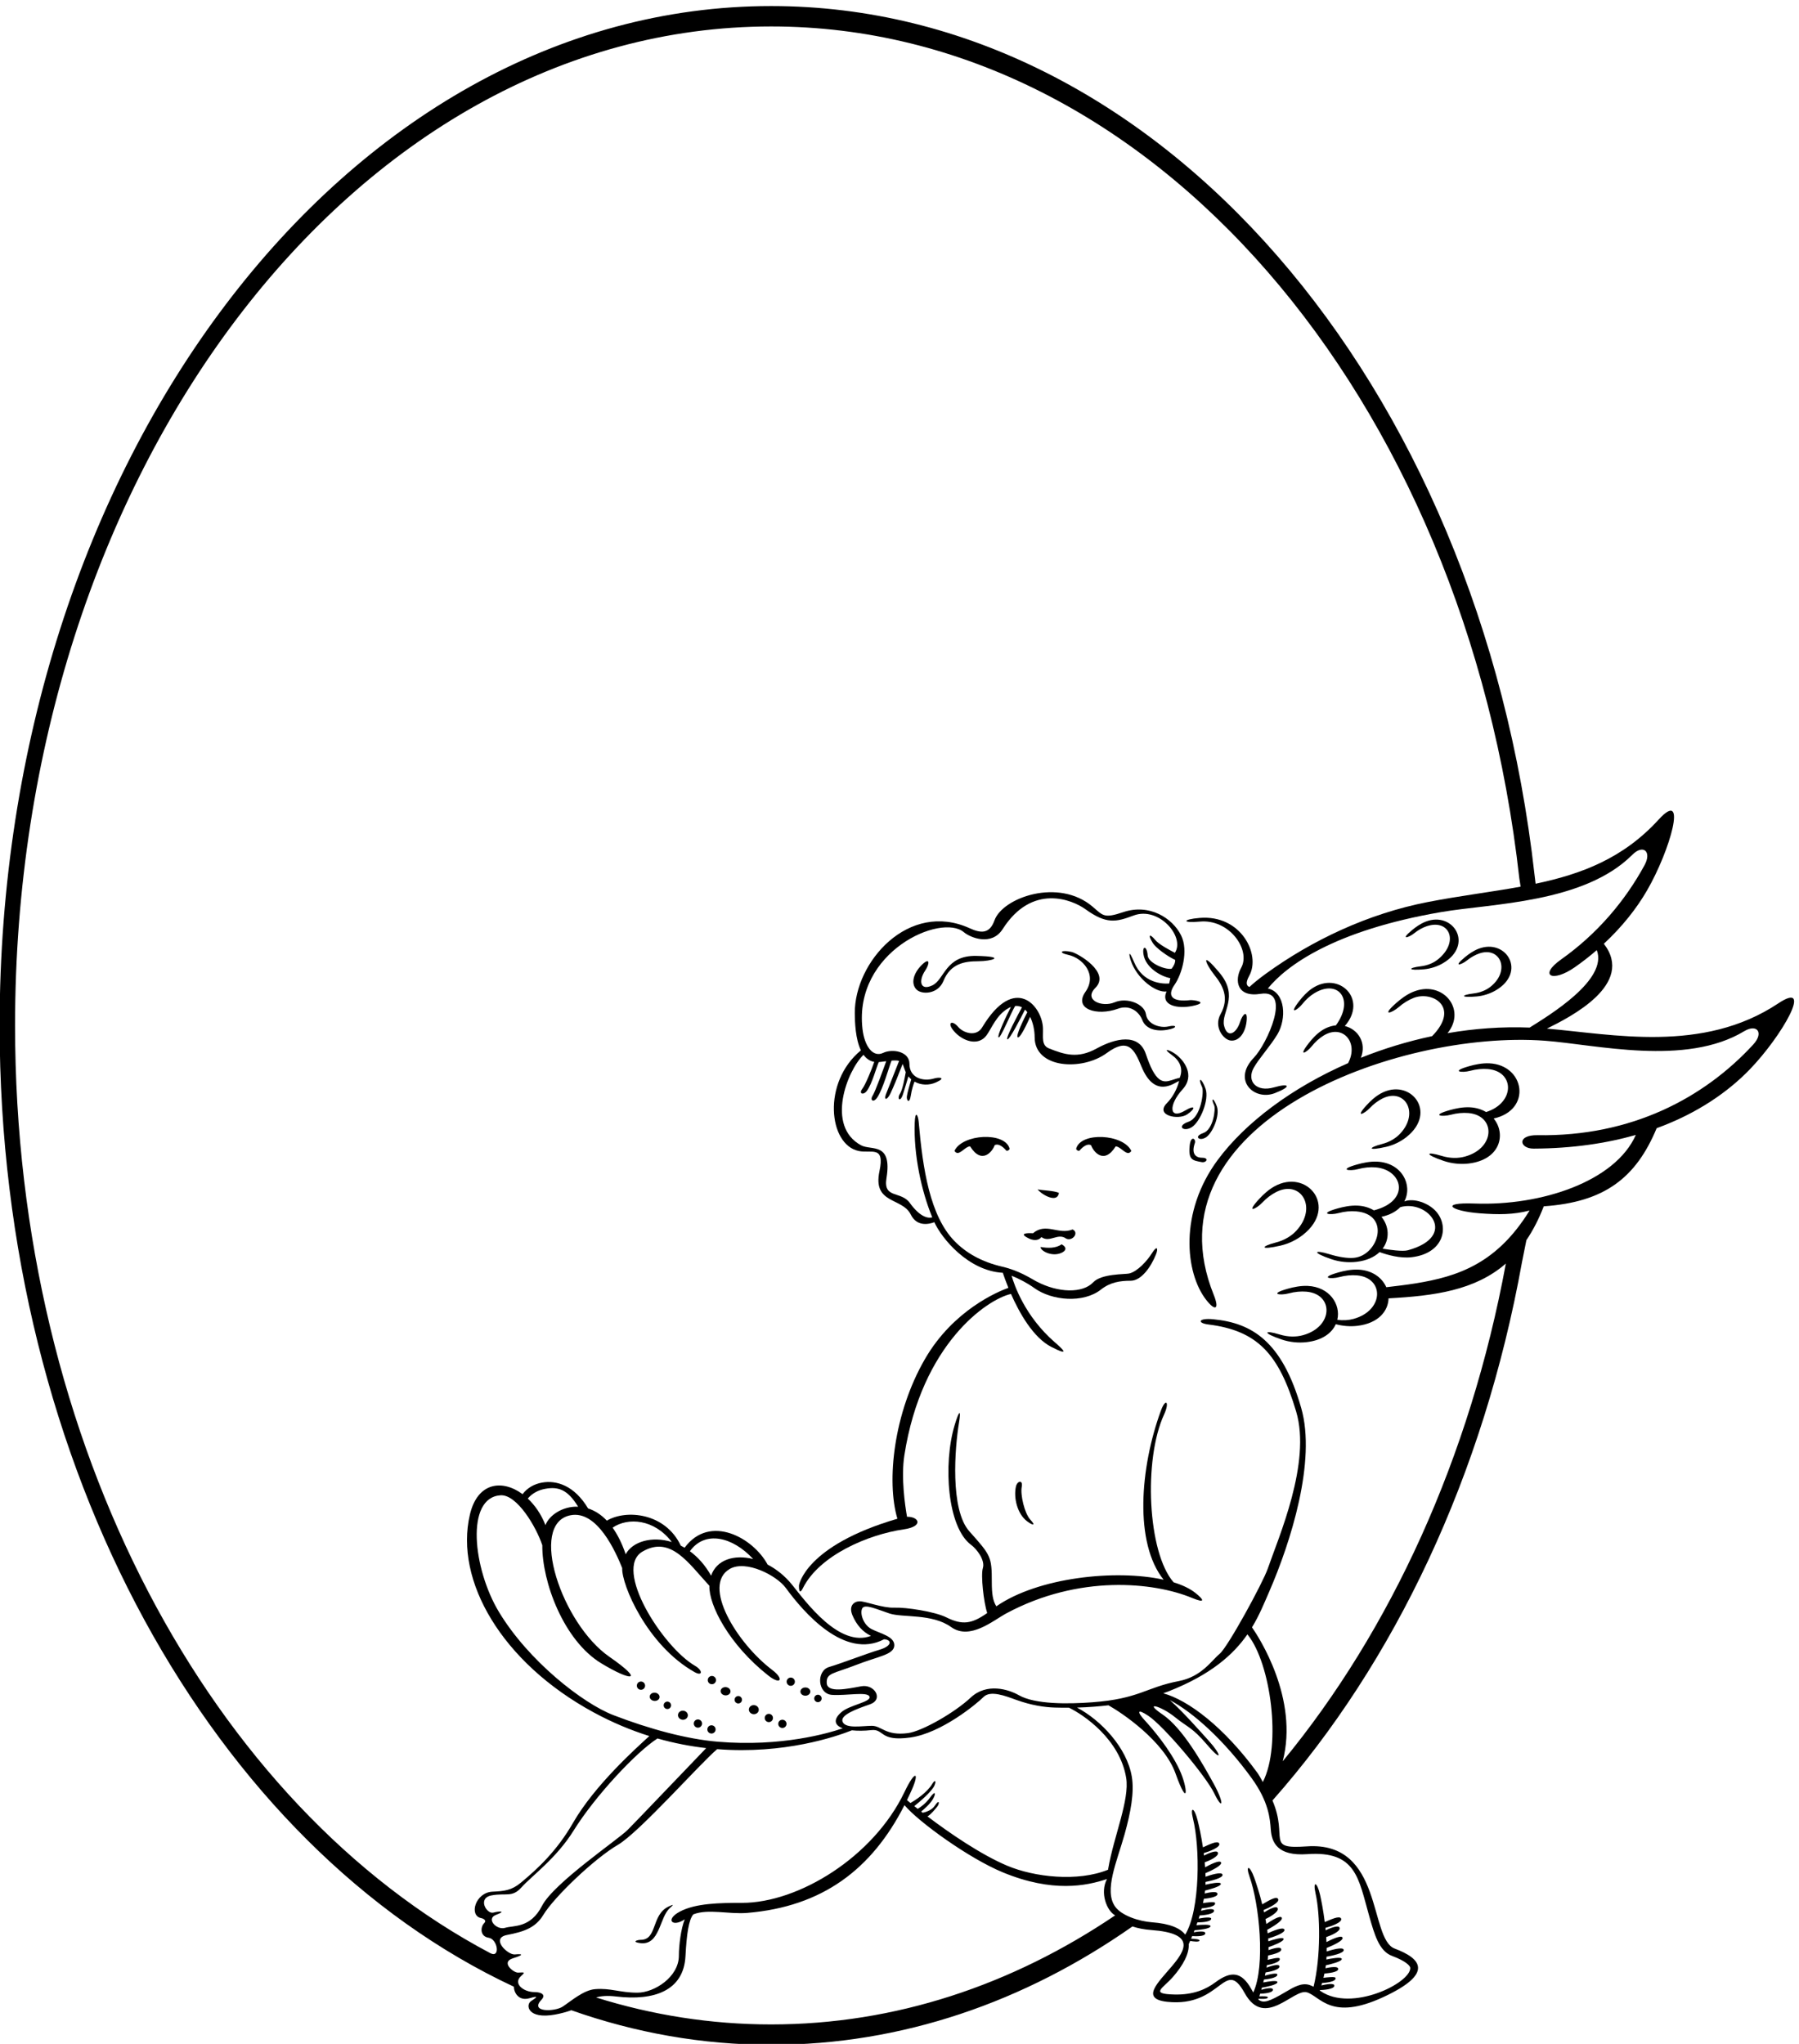 <?xml version="1.0" encoding="UTF-8" standalone="no"?>
<svg xmlns:inkscape="http://www.inkscape.org/namespaces/inkscape" xmlns:sodipodi="http://sodipodi.sourceforge.net/DTD/sodipodi-0.dtd" xmlns="http://www.w3.org/2000/svg" xmlns:svg="http://www.w3.org/2000/svg" version="1.1" id="svg1" width="615.019" height="698.621" viewBox="0 0 615.019 698.621">
  <defs id="defs1"></defs>
  <g id="g1" transform="translate(-50.875,-228.189)">
    <path id="path1" d="m 3024.01,3042.92 c 11.76,-6.86 27.44,-8.82 35.28,1.96 21.56,-15.68 42.14,11.76 63.7,-3.92 15.68,-7.84 34.3,14.7 16.66,23.52 -36.26,-14.7 -68.6,18.62 -101.92,-9.8 -14.7,0.98 -36.26,0 -13.72,-11.76" style="fill:#000000;fill-opacity:1;fill-rule:nonzero;stroke:none" transform="matrix(0.133,0,0,-0.133,0,1056)"></path>
    <path id="path2" d="m 3057.33,3019.4 c -1.08,-9.4 27.84,-25.8 52.62,-15.52 11.19,4.64 17.58,13.32 1.28,22.38 -14.7,-10.78 -36.23,-10.01 -53.9,-6.86" style="fill:#000000;fill-opacity:1;fill-rule:nonzero;stroke:none" transform="matrix(0.133,0,0,-0.133,0,1056)"></path>
    <path id="path3" d="m 3104.37,3158.56 c -14.7,5.88 -39.2,5.88 -54.88,8.82 12.8,-15.36 51.68,-36 54.88,-8.82" style="fill:#000000;fill-opacity:1;fill-rule:nonzero;stroke:none" transform="matrix(0.133,0,0,-0.133,0,1056)"></path>
    <path id="path4" d="m 2876.03,3278.12 c 30.3,-48.48 57.72,-13.12 63.28,2.83 4.28,2.6 9.42,1.82 14.55,-0.83 5.42,-2.81 10.82,-7.7 15.15,-12.89 3.2,-2.12 9.31,2.33 8.49,5.27 -12.14,43.52 -121.25,37.5 -141.65,-6.14 10.78,-16.66 25.48,10.78 40.18,11.76" style="fill:#000000;fill-opacity:1;fill-rule:nonzero;stroke:none" transform="matrix(0.133,0,0,-0.133,0,1056)"></path>
    <path id="path5" d="m 3157.35,3267.11 c 4.33,5.19 9.73,10.09 15.15,12.89 5.12,2.65 10.27,3.43 14.55,0.83 5.56,-15.95 32.98,-51.31 63.27,-2.83 14.71,-0.98 29.41,-28.42 40.19,-11.76 -20.4,43.64 -129.51,49.66 -141.65,6.14 -0.82,-2.94 5.28,-7.38 8.49,-5.27" style="fill:#000000;fill-opacity:1;fill-rule:nonzero;stroke:none" transform="matrix(0.133,0,0,-0.133,0,1056)"></path>
    <path id="path6" d="m 2751.43,3743.81 c -21.66,-21.67 -28.02,-47.86 -13.02,-62.86 13.43,-13.44 55.1,-12.38 69.09,21.97 18.33,45 54.22,50.77 89.22,50.77 35,0 75.36,12.13 -4.64,13.79 -80,1.67 -81.4,-60.8 -113.07,-75.8 -31.67,-15 -35.64,12.23 -18.55,37.77 12.38,18.5 12.64,36.03 -9.03,14.36" style="fill:#000000;fill-opacity:1;fill-rule:nonzero;stroke:none" transform="matrix(0.133,0,0,-0.133,0,1056)"></path>
    <path id="path7" d="m 3519.8,3617.57 c -18.03,-32.4 7.2,-65.57 26.09,-67.65 21.09,-2.31 37.55,19.03 40.9,49.49 3.34,30.46 -10.18,19.29 -16.86,-1.94 -9.23,-29.31 -32.96,-43.25 -41.07,-9.16 -8.11,34.09 39.75,74.27 -11.59,135.64 -51.35,61.37 -35.57,22.29 -13.67,-5.01 21.9,-27.3 39.84,-58.92 16.2,-101.37" style="fill:#000000;fill-opacity:1;fill-rule:nonzero;stroke:none" transform="matrix(0.133,0,0,-0.133,0,1056)"></path>
    <path id="path8" d="m 3256.28,3631.78 c 29.73,10.78 53.72,-6.78 62.47,-29.28 8.75,-22.5 35,-30 63.75,-25 28.75,5 25,13.75 3.75,8.75 -21.25,-5 -54.39,5 -58.14,31.25 -3.75,26.25 -48.11,44.4 -80.61,30.65 -32.5,-13.75 -80.67,5.89 -49.42,37.14 39.97,39.96 -45.19,88.55 -60.58,92.21 -26.25,6.25 -37.5,-1.25 -8.75,-7.5 35.66,-7.75 75.59,-49.75 43.75,-95 -30.83,-43.81 28.89,-63.12 83.78,-43.22" style="fill:#000000;fill-opacity:1;fill-rule:nonzero;stroke:none" transform="matrix(0.133,0,0,-0.133,0,1056)"></path>
    <path id="path9" d="m 3428.75,3370 c -41.34,-24.67 -43.29,14.22 -6.32,54.71 32.61,35.72 3.82,75.29 -19.93,91.54 -16.05,10.98 -33.75,15 -7.5,-3.75 18.88,-13.49 30,-33.75 19.92,-58.37 -27.41,-5.49 -46.24,-25.22 -70.15,19.49 -5.91,11.05 -11.33,25.35 -17.27,42.63 -18.33,53.33 -78.19,39.73 -126.52,13.07 -48.34,-26.67 -82.69,-15.25 -121.81,0.26 -20.16,8 -15.12,28.11 -15.76,51.65 -1.52,56.31 -71.98,142.74 -156.3,2.59 -15.63,-25.96 -49.34,-13.5 -61.28,0.76 -16.2,19.37 -30,11.67 -11.66,-10 22.56,-26.66 63.16,-40.07 84.28,-11.07 13.37,18.38 25.04,51.71 55.72,69.41 2.33,1.35 4.59,2.35 6.81,3.24 -10.69,-20.37 -36.77,-75.45 -31.6,-78.03 5.25,-2.63 31.06,61.77 42.53,80.67 6.37,0.56 12.23,-0.66 17.45,-3.51 -8.54,-15.68 -43.1,-79.95 -37.48,-82.16 5.41,-2.15 35.98,57.68 45.32,76.28 2.12,-1.98 4.11,-4.17 5.96,-6.62 -8.46,-16.54 -31.05,-62.11 -24.41,-64.66 6.21,-2.4 23.71,34.97 31.63,52.73 7.57,-15.46 11.61,-34.9 11.61,-52.35 0,-80.76 122.18,-87.26 185.51,-40.59 54.34,40.04 70.5,10.68 88.83,-34.32 34.51,-84.71 84.76,-42.16 96.96,-37.51 -5.19,-21.43 -17.11,-42.56 -31.08,-56.66 -31.98,-32.25 29.04,-44.43 51.54,-29.43 22.5,15 22.34,26.32 -5,10" style="fill:#000000;fill-opacity:1;fill-rule:nonzero;stroke:none" transform="matrix(0.133,0,0,-0.133,0,1056)"></path>
    <path id="path10" d="m 3481.25,3426.25 c -10,28.75 -21.25,30 -8.75,3.75 5.07,-10.65 -2.5,-77.5 -35,-88.75 -32.5,-11.25 -12.5,-27.5 8.75,-13.75 21.25,13.75 45,70 35,98.75" style="fill:#000000;fill-opacity:1;fill-rule:nonzero;stroke:none" transform="matrix(0.133,0,0,-0.133,0,1056)"></path>
    <path id="path11" d="m 3503.5,3383.25 c 4.05,-8.52 -2,-62 -28,-71 -26,-9 -10,-22 7,-11 17,11 36,56 28,79 -8,23 -17,24 -7,3" style="fill:#000000;fill-opacity:1;fill-rule:nonzero;stroke:none" transform="matrix(0.133,0,0,-0.133,0,1056)"></path>
    <path id="path12" d="m 3471.25,3237.5 c 12.49,-2.39 20,11.25 1.25,11.25 -18.75,0 -27.5,12.5 -18.75,37.5 3.74,10.68 -10.33,21.52 -13.24,-6.17 -3.93,-37.43 7.45,-38.13 30.74,-42.58" style="fill:#000000;fill-opacity:1;fill-rule:nonzero;stroke:none" transform="matrix(0.133,0,0,-0.133,0,1056)"></path>
    <path id="path13" d="m 3658.45,3175.21 c -15.93,-8.84 -29.47,-21.79 -39.35,-32.46 -36.1,-38.98 -7.62,-25.85 7.81,-9.5 11.2,11.87 23.81,21.24 36.31,27.54 63.16,31.81 107.03,-39.85 51.24,-99.78 -12.44,-13.36 -29.89,-24.2 -52.25,-30.02 -40.46,-10.51 -41.2,-20.23 11.52,-8.15 21.02,4.81 41.6,14.78 58.19,27.9 91.08,72.02 10.05,170.79 -73.47,124.47" style="fill:#000000;fill-opacity:1;fill-rule:nonzero;stroke:none" transform="matrix(0.133,0,0,-0.133,0,1056)"></path>
    <path id="path14" d="m 4017.55,3825.61 c 10.16,8.19 21.16,14.27 31.75,17.91 58.74,20.22 84.78,-39.66 29.87,-84.61 -11.31,-9.26 -26.3,-15.97 -44.65,-18.17 -33.21,-3.98 -34.85,-11.6 8.25,-7.71 17.19,1.56 34.57,7.24 49.14,15.85 79.96,47.28 26.36,134.31 -44.84,106.59 -13.59,-5.29 -25.71,-14.11 -34.69,-21.5 -32.81,-27 -8.83,-19.67 5.17,-8.36" style="fill:#000000;fill-opacity:1;fill-rule:nonzero;stroke:none" transform="matrix(0.133,0,0,-0.133,0,1056)"></path>
    <path id="path15" d="m 3992.22,3136.46 c 22.38,41.91 -6.21,99.42 -70.03,102.27 -18.21,0.82 -36.52,-3.13 -50.53,-7.05 -51.16,-14.29 -20.02,-18.02 1.69,-12.17 15.75,4.24 31.4,5.63 45.35,4.44 69.21,-5.87 90.68,-85.82 -4.65,-110.47 -11.57,6.88 -25.6,11.48 -42.16,12.22 -18.2,0.82 -36.51,-3.13 -50.53,-7.05 -51.15,-14.29 -20.02,-18.02 1.69,-12.17 15.75,4.24 31.41,5.62 45.35,4.44 90.25,-7.65 56.93,-112.98 -5.03,-119.4 -18.16,-1.88 -41.71,2.59 -63.8,9.35 -39.98,12.23 -45.7,4.34 5.55,-12.98 20.42,-6.91 43.17,-9.19 64.18,-6.7 26.81,3.17 46.17,12.6 59.33,25.02 20.19,-7.29 53.07,-16.62 82.34,-13.15 82.12,9.72 96.98,76.73 64.26,116.03 -19.54,23.48 -59.39,36.96 -83.01,27.37 z m 9.25,-125.5 c -13.43,-3.72 -47.53,1.1 -64.95,4.13 18.78,25.09 16.42,58.21 -3.04,81.77 21.35,4.72 37.5,13.53 48.33,24.87 71.1,20.61 150.39,-74.6 19.66,-110.77" style="fill:#000000;fill-opacity:1;fill-rule:nonzero;stroke:none" transform="matrix(0.133,0,0,-0.133,0,1056)"></path>
    <path id="path16" d="m 4210.55,3491.41 c -18.21,0.82 -36.52,-3.13 -50.53,-7.05 -51.16,-14.29 -20.03,-18.02 1.69,-12.17 15.75,4.24 31.4,5.62 45.34,4.44 69.22,-5.86 70.12,-86.89 -4.64,-110.47 -11.57,6.88 -25.6,11.48 -42.16,12.22 -18.21,0.82 -36.52,-3.13 -50.53,-7.05 -51.15,-14.29 -20.02,-18.02 1.69,-12.17 15.75,4.24 31.4,5.62 45.35,4.44 70.47,-5.97 70.32,-90 -8.6,-111.83 -17.6,-4.88 -38.14,-4.98 -60.23,1.78 -39.98,12.23 -45.7,4.34 5.54,-12.98 20.43,-6.91 43.17,-9.19 64.19,-6.7 81.98,9.7 96.67,76.34 64.18,115.67 99.45,21.98 79.99,137.78 -11.29,141.87" style="fill:#000000;fill-opacity:1;fill-rule:nonzero;stroke:none" transform="matrix(0.133,0,0,-0.133,0,1056)"></path>
    <path id="path17" d="m 4153.25,3755.84 c 10.16,8.19 21.16,14.27 31.75,17.91 53.5,18.42 80.56,-43.12 29.88,-84.61 -11.31,-9.26 -26.31,-15.97 -44.66,-18.18 -33.2,-3.97 -34.84,-11.6 8.26,-7.7 17.18,1.55 34.56,7.24 49.13,15.85 79.96,47.28 26.36,134.31 -44.84,106.59 -13.58,-5.29 -25.7,-14.11 -34.69,-21.5 -32.81,-27 -8.82,-19.66 5.17,-8.36" style="fill:#000000;fill-opacity:1;fill-rule:nonzero;stroke:none" transform="matrix(0.133,0,0,-0.133,0,1056)"></path>
    <path id="path18" d="m 4953.21,3645.28 c -194.04,-129.1 -426.86,-78.77 -594.51,-64.72 59.91,29.65 227,113.75 146.41,218.12 48.11,44.63 84.59,91.47 110.89,136.82 29.9,51.55 56.29,117.83 65.77,160.89 9.48,43.06 2.06,62.91 -35.66,21.58 -91.11,-99.8 -198.24,-140.2 -316.4,-165.03 l -2.82,23.24 C 4185.13,5239.34 3360.75,6208.58 2365,6208.58 1269.59,6208.58 381.566,5035.62 381.566,3588.75 c 0,-1140.43 551.723,-2110.65 1321.824,-2470.48 0.16,-14.76 12,-37.92 40.75,-29.46 28.33,8.33 13.36,-0.89 3.36,-7.56 -14.56,-9.71 -8.83,-47.45 61.9,-34.52 14.86,2.71 29.1,6.6 41.72,11.06 163.9,-57.923 336.15,-88.868 513.88,-88.868 335.45,0 651.42,110.048 928.43,304.228 13.62,-4.61 29.58,-7.81 48.54,-9.21 226.67,-16.67 -99.06,-169.5 40.94,-184.5 140,-15 147.29,115.8 198.95,22.47 51.67,-93.34 125.77,12.6 160.23,1.88 34.46,-10.73 62.08,-74.21 195.41,-12.54 133.33,61.67 96.67,100 30,125 -66.67,25 -28.64,276.58 -226,262.69 -107.77,-7.59 -46.54,20.6 -88.21,117.9 313.58,354.17 542.58,835.22 641.29,1383.01 1.3,7.16 7.68,38.21 11.44,57.13 16.66,24.61 31.63,53.27 44.66,86.95 155.93,10.62 236.91,72.75 290.19,200.73 105.21,38.4 183.64,93.59 239.06,150.82 41.46,42.81 83.07,100.75 102.68,140.24 19.6,39.5 17.19,60.55 -29.4,29.56 z M 1828.96,1067.19 c -20.37,-13.51 -85.83,-15.31 -54.79,17.39 12.4,13.08 0.06,19.91 -18.28,19.91 -27.14,0 -56.25,21.76 -33.39,41.76 13.33,11.67 2.92,8.22 -8.74,8.22 -11.67,0 -44.59,26.78 -12.93,36.78 31.67,10 23.34,11.67 5,10 -18.33,-1.67 -63.33,41.67 -20,50 43.34,8.33 73.16,18.29 93.34,51.67 27.71,45.83 131.46,144.87 191.46,179.87 55.36,32.29 212.93,210.69 255.33,245.98 171.94,-13.5 305.01,32.05 346.34,48.46 14.25,-1.6 31.27,-1.54 49.91,0.52 33.74,3.72 20.29,-30.25 100.29,-19 80,11.25 170.73,86.7 188.23,104.2 17.5,17.5 55.38,2.87 82.88,-7.13 39.78,-14.47 73.93,-19.34 100.14,-20.13 12.5,-0.37 24.59,-0.44 36.48,-0.37 38.09,-18.31 130.78,-81.25 147.04,-180.27 9.22,-56.17 -31.81,-150.57 -46.02,-232.66 -0.18,-1.05 -0.36,-2.29 -0.54,-3.45 -78.02,-31.74 -189.61,-19.01 -258.94,10.17 -67.58,28.44 -148.47,83.93 -205.13,126.82 9.97,6.05 19.42,18.57 24.61,24.7 6.88,8.12 6.25,21.25 -5.62,3.12 -7.41,-11.3 -21.63,-16.29 -31.27,-18.44 -1.36,1.05 -2.71,2.09 -4.02,3.12 8.34,6.79 23.29,19.94 30.29,32.2 8.34,14.6 6.41,23.22 -7.5,3.75 -10.93,-15.29 -24.44,-24.66 -31.68,-28.99 -3.04,2.4 -6.04,4.77 -8.81,7 11.56,9.19 45.46,37.45 52.08,53.52 5.22,12.67 0.51,14.53 -5.97,3.47 -13.02,-22.25 -43.91,-42.12 -55.93,-49.02 -3.25,2.67 -6.27,5.18 -8.98,7.47 4.38,9.03 8.73,18.1 12.88,27.54 19.35,44.02 8.58,51.6 -19.22,-6.62 -80,-167.5 -272.62,-285 -417.5,-285 -57.5,0 -119.57,-0.92 -160,-22.5 -38.72,-20.66 -19.2,-41.18 12.61,-19.84 -9.45,-22.8 -15.11,-66.03 -15.11,-93.49 0,-54.45 -62.78,-95 -106.67,-95 -45,0 -68.75,12.37 -108.75,9.04 -29.6,-2.47 -60.79,-29.96 -83.12,-44.77 z m -178.33,241.56 c -17.23,-4.5 -41.62,37.16 -4.8,44.17 36.83,7.01 52.99,-6.16 76.67,20.21 27.5,30.62 90,75 134.48,146.47 55.83,89.72 161.88,202.46 215.56,236.67 43.2,-12.27 85.12,-20.18 125.21,-24.77 -31.02,-31.96 -178.51,-186.84 -201.92,-210.25 -25,-25 -190,-136.67 -220,-195 -30,-58.33 -73.33,-50 -95,-56.67 -21.66,-6.66 -50,23.34 -23.33,33.34 26.67,10 10.35,10.33 -6.87,5.83 z m 125.85,944.07 c -0.82,-94.27 54.85,-244.85 151.66,-303.49 77.92,-47.2 113.27,-47.31 20.43,17.09 -121.41,84.21 -208.76,341.32 -100.07,363.42 69.59,14.14 117.38,-96.05 133.29,-135.45 -1.75,-43.37 64.26,-199.02 186.05,-267.54 20.55,-11.56 21.99,4.08 1.33,16.07 -83.47,48.42 -211.29,249.37 -135.14,293.7 72.53,42.22 118.69,-30.74 171.9,-87.93 -1.54,-50.05 51,-151.63 151.57,-230.77 32.57,-25.63 40.62,-8.7 10.52,14.01 -91.55,69.09 -182.29,217.8 -109.8,259.99 41.31,24.04 120.37,-16.25 144.28,-49 45.34,-62.1 150.83,-185 252.5,-131.67 20,-1.25 21.61,-17.06 -12.14,-27.06 -33.75,-10 -95.36,-34.19 -129.11,-44.19 -33.75,-10 -30.12,-69.18 7.38,-71.68 37.5,-2.5 91.37,9.18 96.37,-4.57 5,-13.75 -51.25,-21.25 -72.5,-40 -21.91,-19.33 -16.87,-33.67 3.61,-41.34 -35.36,-12.18 -157.16,-48.38 -321.11,-34.49 -80.46,6.81 -175.23,32.52 -268.33,68.33 -78.31,30.12 -217.79,138.63 -294.17,265.15 -66.69,110.49 -86.77,294.24 4.17,299.85 42.12,2.6 91.69,-81.23 107.31,-128.43 z m -37.34,120.07 c 11.79,13.84 27.43,21.85 45.03,25.03 32.77,5.9 57.01,-1.12 84.33,-45.96 -40.14,1.53 -74.87,-22.44 -83.88,-47.48 -10.83,27.8 -26.98,51.11 -45.48,68.41 z m 218.01,-74.84 c 39.87,27.18 107.31,22.08 152.18,-36.89 -51.27,15.95 -101.06,1.07 -118.53,-31.41 -9.62,28.38 -21.11,50.77 -33.65,68.3 z m 198.69,-60.56 c 38.33,53.76 109.3,37.68 162.63,-20.06 -48.78,12.25 -93.99,-1.63 -108.12,-42.8 -15.42,27.47 -34.3,48.07 -54.51,62.86 z M 2365,1021.33 c -154.97,0 -305.69,24 -450.19,69.26 12.74,3.88 28.8,5.25 51.44,2.54 97.91,-11.75 173.58,15.11 178.23,103.54 2.99,56.77 8.43,94.37 20.32,107.58 38.83,14.97 90.5,-0.36 138.99,3.74 191.58,16.19 318.96,110.57 403.64,276.9 35.73,-42.75 165.46,-136.78 253.23,-172.91 127.65,-52.53 214.31,-34.64 267.26,-16.98 -18.75,-35.42 -0.42,-82.08 21.06,-93.36 -265.2,-179.19 -565.64,-280.31 -883.98,-280.31 z m 1377.9,437.65 c 125.37,8.83 131.4,-61.71 159.01,-158.92 13.75,-48.39 25.63,-90.18 58.57,-102.54 36.73,-13.77 46.85,-25.88 47.04,-30.85 1.44,-38.62 -150.58,-114.56 -230.59,-59.63 -0.68,0.46 -1.34,0.9 -2.02,1.36 0.08,0.54 0.16,1 0.22,1.21 9.14,0.31 35.97,1.98 37.21,10.83 1.21,8.69 -23.94,3.42 -33.38,1.15 0.63,2.03 1.22,4.08 1.81,6.13 9.65,0.64 37.43,3.37 34.56,13.28 -1.12,3.88 -22.48,1.28 -30.95,0.09 0.92,3.68 1.76,7.36 2.54,11.04 10.44,0.8 33.56,3.38 35.19,10.59 2.17,9.66 -21.23,5.56 -32.65,3.02 0.4,2.53 0.76,5.04 1.08,7.54 11.39,2.49 40.8,9.55 40.96,16.1 0.16,6.58 -28.66,1.14 -39.64,-1.17 0.14,2.4 0.3,4.79 0.4,7.2 11.52,1.98 45.95,8.69 44.18,17.61 -1.71,8.66 -32.32,-0.46 -43.89,-4.24 0.03,3.04 0.02,6.09 -0.02,9.13 12.26,4.88 43.75,18.29 40.92,26.44 -2.71,7.78 -29.3,-5.05 -41.33,-11.33 -0.18,4.3 -0.42,8.57 -0.69,12.82 11.95,3.97 36.85,14.35 34.49,23.7 -2.17,8.63 -25.11,-1.13 -35.9,-6.25 -0.19,2.07 -0.38,4.15 -0.59,6.2 13.99,3.78 44.35,14.28 40.38,23.81 -3.77,9.07 -28.43,-3.29 -42.08,-8.89 -3.6,28.95 -8.48,54.12 -12.07,70.11 -7.53,33.52 -19.11,37.13 -11.59,3.61 12.37,-55.04 13.64,-163.62 -5.09,-239.92 -3.51,1.82 -7.09,3.47 -10.95,4.67 -19.98,6.22 -40.19,-5.73 -61.58,-18.39 -41.32,-24.45 -56.98,-29.93 -69.44,-18.88 0.2,0.61 0.38,1.12 0.6,1.78 9.52,-0.68 21.91,-0.86 23.75,2.64 2.31,4.4 -13.86,3.92 -21.81,3.43 0.68,2.16 1.39,4.43 2.13,6.9 9.3,0.26 32.08,1.72 32.8,9.78 0.72,8.17 -21.25,2.72 -29.83,0.29 0.51,1.8 1.03,3.57 1.55,5.47 11.74,1.98 38.53,7.19 39.85,13.69 1.3,6.33 -24.06,2.03 -36.33,-0.4 0.63,2.46 1.25,5 1.87,7.56 9.43,0.92 32.02,3.89 34.25,11.55 2.25,7.73 -22.04,1.3 -31.98,-1.62 0.61,2.73 1.19,5.46 1.77,8.25 9.03,1.41 35.46,6.3 35.62,15.24 0.16,8.77 -24.18,0.51 -33.27,-2.88 0.37,2.09 0.72,4.19 1.06,6.3 9.5,1.8 36.75,7.86 32.71,17.35 -1.59,3.72 -22.48,-1.44 -30.74,-3.65 0.47,3.78 0.85,7.53 1.19,11.28 10.26,2.05 32.91,7.39 33.65,14.75 0.99,9.85 -21.74,2.96 -32.77,-0.94 0.1,2.56 0.15,5.1 0.15,7.61 11.02,3.85 39.36,14.4 38.73,20.92 -0.64,6.55 -28.59,-2.32 -39.2,-5.93 -0.15,2.4 -0.28,4.79 -0.48,7.19 11.2,3.36 44.57,14.17 41.74,22.81 -2.75,8.39 -32.03,-4.35 -43.06,-9.5 -0.34,3.02 -0.72,6.04 -1.12,9.06 11.57,6.32 41.22,23.43 37.43,31.17 -3.63,7.41 -28.47,-8.53 -39.66,-16.22 -0.7,4.24 -1.45,8.46 -2.24,12.64 11.39,5.39 34.86,18.69 31.39,27.68 -3.2,8.31 -24.79,-4.14 -34.88,-10.53 -0.45,2.04 -0.88,4.08 -1.34,6.09 13.43,5.44 42.3,19.52 37.22,28.51 -4.84,8.54 -27.83,-6.7 -40.71,-13.9 -7.07,28.3 -14.94,52.7 -20.43,68.13 -11.52,32.38 -23.45,34.57 -11.94,2.19 24.37,-68.5 41.22,-227.51 9.31,-296.89 -1.48,2.55 -3,5.23 -4.63,8.18 -25.33,45.76 -52.3,48.18 -93.11,17.79 -22.86,-17.02 -55.46,-32.59 -106.28,-31.09 -62.06,1.83 -28.84,14.96 -2.28,45.35 25.9,29.65 41.89,59.49 40.36,84.06 0.93,2.04 2.16,4.77 3.68,8.23 9.41,-1.61 21.72,-2.99 23.9,0.32 2.73,4.16 -13.42,5.24 -21.38,5.52 0.89,2.09 1.81,4.28 2.79,6.66 9.28,-0.64 32.09,-1.39 33.59,6.57 1.51,8.05 -20.89,4.76 -29.67,3.17 0.69,1.74 1.38,3.46 2.08,5.29 11.87,0.84 39.04,3.44 40.99,9.78 1.9,6.17 -23.75,4.35 -36.2,3.11 0.86,2.39 1.72,4.86 2.58,7.35 9.48,0 32.25,0.77 35.22,8.18 2.99,7.47 -21.81,3.42 -31.99,1.48 0.87,2.65 1.72,5.32 2.55,8.04 9.13,0.53 35.91,2.84 36.94,11.73 1,8.71 -24.02,2.83 -33.4,0.34 0.57,2.05 1.12,4.1 1.66,6.17 9.63,0.88 37.34,4.27 34.24,14.11 -1.22,3.85 -22.51,0.73 -30.95,-0.66 0.83,3.71 1.58,7.41 2.28,11.11 10.41,1.05 33.47,4.18 34.92,11.43 1.94,9.71 -21.36,5.04 -32.71,2.23 0.34,2.54 0.64,5.06 0.89,7.56 11.33,2.76 40.57,10.53 40.57,17.08 0,6.58 -28.69,0.45 -39.6,-2.11 0.08,2.4 0.18,4.78 0.22,7.2 11.47,2.26 45.73,9.79 43.75,18.66 -1.93,8.62 -32.3,-1.23 -43.77,-5.29 -0.05,3.04 -0.14,6.09 -0.25,9.13 12.14,5.17 43.3,19.34 40.27,27.41 -2.89,7.71 -29.16,-5.75 -41.04,-12.31 -0.29,4.29 -0.62,8.55 -1,12.79 11.85,4.26 36.5,15.23 33.92,24.52 -2.39,8.58 -25.08,-1.72 -35.74,-7.11 -0.25,2.07 -0.48,4.15 -0.74,6.19 13.89,4.12 43.99,15.33 39.79,24.77 -3.99,8.97 -28.35,-3.97 -41.86,-9.9 -4.29,28.85 -9.77,53.9 -13.75,69.8 -8.33,33.33 -19.99,36.67 -11.66,3.33 17.73,-70.92 19.04,-232.21 -20.07,-297.49 -12.8,16.75 -39.81,28.43 -85.66,31.8 -33.17,2.43 -78.28,17.13 -94.69,40.49 -29.11,41.41 5.05,116.03 24.73,186.58 15.45,55.37 24.91,106.86 18.4,146.54 -12.41,75.53 -80.07,146.11 -141,178.16 29.05,0.79 55.9,2.93 80.88,5.87 34.84,-19.48 142.68,-92.05 172.41,-175.28 33.33,-93.33 32.74,-38.52 10,10 -25,53.33 -69.18,104.99 -89.18,126.66 -20,21.66 -20.24,31.29 9.18,11.67 40,-26.66 147.96,-154.56 169.63,-199.56 21.67,-45 27.03,-27.1 -1.3,24.56 -28.33,51.67 -80,143.34 -131.67,178.34 -51.66,35 -3.78,22.01 31.22,-6.33 35,-28.33 43.78,-25.34 83.78,-72.01 40,-46.66 35.97,-24.87 4.3,10.13 -23.2,25.64 -68.28,76.74 -100.62,105.14 59.76,-31.27 139.92,-103.49 210.13,-200.34 44.07,-60.8 47.27,-103.9 49.39,-132.43 2.42,-32.7 16.58,-68.53 93.87,-63.1 z m -114.35,185.34 c -5.44,10 -10.37,18.69 -12.72,21.93 -86.83,119.79 -179.79,188.84 -243.25,206.08 4.8,1.69 9.44,3.39 13.71,5.07 109.15,42.95 166.64,94.67 202.62,146.4 0.54,-0.7 0.95,-1.3 1.54,-2.03 57.77,-72.23 87.09,-281.44 38.1,-377.45 z m 1260.86,1895.69 c -125.75,-136.75 -312.71,-237.3 -554.97,-233.31 -53.99,0.89 -46.25,-34.68 -9.92,-34.51 100.28,0.47 187.43,13.65 262.75,35.14 -52.95,-119.51 -242.75,-182.65 -414.53,-176.27 -92.42,3.43 -60.88,-19.46 13.28,-25.12 48,-3.66 87.28,-3.66 128.19,7.19 -84.23,-136.89 -185.35,-169.86 -292.85,-187.24 -24.73,-4 -49.98,-6.86 -75.45,-9.9 -10.64,24.16 -35.62,43.6 -72.01,45.23 -18.2,0.82 -36.51,-3.13 -50.52,-7.05 -51.16,-14.29 -20.03,-18.02 1.69,-12.17 15.75,4.23 31.39,5.62 45.34,4.44 70.47,-5.98 70.32,-90.01 -8.6,-111.84 -12.6,-3.49 -26.73,-4.48 -41.84,-2.31 9.33,39.38 -19.74,84.53 -76.07,87.05 -18.2,0.82 -36.51,-3.13 -50.52,-7.04 -51.16,-14.3 -20.03,-18.03 1.69,-12.18 15.75,4.24 31.39,5.63 45.34,4.44 70.47,-5.97 70.32,-90 -8.6,-111.83 -17.6,-4.87 -38.13,-4.97 -60.23,1.79 -39.97,12.22 -45.7,4.34 5.55,-12.99 20.42,-6.9 43.17,-9.19 64.18,-6.7 40.54,4.8 64.63,23.57 74.75,46.07 18.01,-4.79 37.24,-6.33 55.25,-4.2 54.76,6.49 79.56,38.44 80.35,70.66 117.9,6.44 222.17,20.36 301.52,89.43 -92.52,-499.77 -295.82,-942.13 -573.56,-1279.15 41.97,161.26 -61.89,319.74 -78.93,344.25 19.11,31.46 31.55,62.54 44.06,91.27 55.61,127.76 121.44,335.88 82.55,471.98 -49.5,173.26 -127.82,218.97 -226.07,228.48 -38.75,3.75 -42.59,-9.67 -12.59,-13.42 126.18,-15.78 181.43,-75.67 225.57,-223.83 39.24,-131.73 -45.36,-323.4 -73.09,-403.82 -12.5,-36.25 -102.68,-201.57 -123.62,-218.8 -20.94,-17.23 -46.25,-58.75 -105,-70 -85.14,-16.3 -100.95,-45.46 -222.44,-54.52 -62.37,-4.65 -147.14,-5.54 -188.81,18.27 -26.25,15 -82.5,32.5 -123.75,-6.25 -41.25,-38.75 -125.11,-86.54 -161.25,-91.25 -57.5,-7.5 -67.5,18.75 -92.5,18.75 -25,0 -66.29,-7.93 -75.04,9.57 -8.75,17.5 33.42,33.06 69.67,45.56 36.25,12.5 12.3,52.78 -22.14,46.49 -36.24,-6.62 -87.46,-17.85 -88.71,8.4 -1.25,26.25 17.47,23.73 74.97,46.23 57.5,22.5 97.5,26.25 98.75,50 1.25,23.75 -37.5,31.25 -58.75,42.5 -21.25,11.25 -30.06,40.36 -23.81,52.86 6.25,12.5 36.31,-1.61 70.06,-12.86 33.75,-11.25 109.53,0.25 158.28,-34.75 48.75,-35 107.77,16.57 142.77,35.32 186.56,99.94 378.5,80 476.32,39.53 36.25,-15 31.03,-4.87 9.07,12.67 -13.95,11.12 -33.1,20.23 -55.98,27.3 -67.01,76.17 -77.86,315.68 -24.58,431.13 15,32.5 4.21,43.76 -8.16,9.97 -53.86,-147.08 -68.66,-340.02 7.02,-434.4 -123.46,27.33 -323.22,5.81 -429.98,-68.39 -9.08,14.3 -11.66,32.39 -11.66,62.25 0,65.67 -2.41,68.53 -57.71,130.46 -50.02,56.02 -37.28,215.04 -26.64,278.91 5.63,33.77 1.15,35.09 -11.25,-6.25 -30,-100 -18.75,-262.5 42.5,-307.5 14.53,-10.68 36.4,-39.48 30.15,-59.48 -5.74,-18.37 2.11,-88.75 11.17,-115.6 -39.66,-28.05 -63.84,-31.67 -105.07,-11.17 -29.99,14.91 -103.77,26.14 -133.77,24.89 -30,-1.25 -73.73,16.39 -88.73,16.39 -15,0 -29.2,-11.7 -18.75,-36.28 10.45,-24.58 26.44,-42.64 47.57,-52.62 -81.56,-30.79 -167.14,87.09 -202.77,131.34 -18.46,22.93 -40.38,40.13 -62.99,51.93 -36.39,68.1 -148.06,131.43 -213.33,43.33 -3.27,1.93 -6.55,3.71 -9.85,5.36 -39.64,84.25 -140.2,93.75 -190.02,64.21 -15.43,16.19 -31.9,26.15 -48.2,31.38 -35.18,58.86 -81.22,73.13 -118.44,66.41 -19.89,-3.58 -37.36,-13.09 -50.02,-29.7 -51.98,38.4 -115.83,31 -135.39,-52.55 -39.76,-169.86 81.82,-380.16 318.18,-508.35 48.49,-26.3 96.43,-46.14 143.06,-60.79 -33.05,-30.26 -140.45,-126.09 -196.29,-223.31 -41.51,-72.26 -91.42,-118.28 -133.91,-153.51 -24.22,-20.08 -42.55,-21.67 -73.22,-23.13 -43.7,-2.08 -60.92,-61.4 -28.96,-67.92 7.22,-1.47 14.58,-6.45 8.07,-12.74 -10.04,-9.7 -11.57,-34.32 11.38,-37.77 23.02,-3.45 30.55,-52.82 4.54,-39.81 C 927.09,1582.8 421.242,2507.74 421.242,3588.75 c 0,1417.93 870.268,2567.42 1943.758,2567.42 976.39,0 1784.65,-950.94 1922.89,-2189.87 l 3.3,-20.91 c -75.83,-13.83 -155.8,-23.37 -238.71,-39.49 -153.39,-29.83 -297.53,-98.03 -417.03,-184.85 -17.64,-12.82 -31.2,-23.99 -41.36,-33.48 -8.06,3.33 -10.32,11.03 -0.49,28.84 30.4,55.04 -21.43,157.46 -127.34,148.68 -46.26,-3.84 -45.01,-13.84 0.14,-9.49 76.02,7.33 131.89,-72.69 106.48,-118.64 -17.72,-32.05 -11.63,-76.96 50.14,-66.96 81.06,13.12 16.08,-129.27 -17.41,-163.97 -56.8,-58.85 1.39,-111.56 53.71,-91.3 44.56,17.25 37.77,26.35 -1.72,14.94 -46.97,-13.57 -71.09,16.99 -52.39,50.29 13.61,24.23 42.23,55.08 60.73,85.76 23.67,39.27 21.49,108.01 -24.42,118.03 46.61,57.5 167.94,148.81 445.69,196.39 129.7,22.21 366.95,22.79 491.2,147.29 27.67,27.75 50.56,8.46 31.21,-27.01 -49.64,-90.94 -120.46,-175.55 -214.35,-242.08 -58.77,-41.65 -22.73,-60.61 35.72,-19.66 20.16,14.11 38.69,28.73 55.97,43.62 29.22,-76.1 -121.33,-166.85 -172.53,-199.05 -71.02,2.81 -141.98,-2.43 -211.07,-14.37 50.23,61.89 -13.71,138.75 -90.26,105.5 -16.72,-7.25 -31.43,-18.84 -42.3,-28.51 -39.69,-35.3 -10.09,-24.98 6.86,-10.2 12.29,10.72 25.74,18.84 38.79,23.9 48,18.61 120.36,-23.66 47.26,-98.35 -63.51,-13.42 -125.03,-32.38 -183.14,-55.63 15.23,38.55 -7.25,73.22 -41.25,81.69 60.23,69.1 -15.78,142.51 -84.05,96.65 -13.61,-9.15 -24.75,-21.8 -32.8,-32.13 -29.39,-37.71 -4.86,-23.75 7.73,-7.91 9.14,11.5 19.72,20.87 30.45,27.47 60.64,37.33 104.82,-14.95 55.73,-82.44 -12.06,-1.21 -24.68,-5.38 -37.06,-13.71 -13.61,-9.14 -24.75,-21.8 -32.8,-32.12 -29.39,-37.71 -4.86,-23.76 7.73,-7.91 9.13,11.49 19.72,20.86 30.45,27.47 49.6,30.53 91.13,-17.9 63.04,-70.79 -143.45,-62.81 -263.08,-151.8 -334.66,-248.14 -100.37,-135.08 -84.06,-291.27 -30.01,-360.4 24.13,-30.86 33.92,-23.19 19.44,12.7 -177.88,441.08 470.74,681.71 850.91,653.43 131.22,-9.77 361.6,-66.5 512.23,24.32 33.55,20.24 51.11,-4 23.76,-33.76" style="fill:#000000;fill-opacity:1;fill-rule:nonzero;stroke:none" transform="matrix(0.133,0,0,-0.133,0,1056)"></path>
    <path id="path19" d="m 3343.75,3003.75 c -12.5,-20 -37.5,-47.5 -58.75,-52.5 -10.39,-2.45 -71.18,-0.13 -92.43,-22.63 -26.92,-28.51 -89.18,-27.74 -146.15,2.3 -14.63,7.72 -43.76,27.65 -87.67,37.84 -53.96,12.52 -93.54,35.76 -122.86,65.87 -62.8,64.49 -81.55,184.94 -91.97,306.69 -1.39,16.31 -8.92,31.18 -10.17,-2.57 -3.02,-81.48 17,-175.28 45.09,-243.28 -11.63,-3.24 -32.1,1.63 -57.61,37.01 -23.02,31.93 -68.84,9.98 -60.09,63.73 15.28,93.83 -38.92,70.34 -65.23,84.48 -91.31,49.06 -35.78,192.27 6.23,232.53 6.87,-9.45 15.87,-16.11 27.58,-18.15 -6.6,-19.82 -22.97,-59.14 -30.54,-69 -10.43,-13.57 3.32,-17.32 12.07,-4.82 13.38,19.11 22.93,56.92 30.09,73.36 0.98,0.07 1.91,0.06 2.92,0.19 6.03,0.77 11.4,1.47 16.22,2.06 -6.67,-18.63 -28.44,-78.78 -34.85,-88.57 -7.59,-11.62 1.87,-19.54 11.87,-4.54 15.09,22.63 30.07,78.3 36.7,94.58 8.78,0.74 14.88,0.63 19.35,-0.78 -6.03,-15.31 -29.21,-74.19 -33.55,-85.05 -5.85,-14.63 1.25,-18.75 11.25,1.25 7.78,15.55 24.25,57.15 31.4,75.96 1.37,-2.58 6.26,-17.56 8,-21.08 -2.82,-16.42 -8.53,-45.86 -14.62,-55.04 -8.6,-12.96 0.22,-24.84 7.72,-1.09 5.05,15.97 10.64,34.74 13.78,45.34 2.24,-2.78 4.67,-5.31 7.3,-7.55 -3.09,-10.34 -10.29,-35.03 -11.27,-43.83 -1.25,-11.25 6.84,-20.22 10.19,2.29 2.37,15.89 6.96,29.14 9.48,35.64 16.47,-9.4 37.24,-10.2 55.52,-1.89 27.5,12.5 7.5,13.75 -5,10 -28.84,-8.65 -63.54,1.54 -63.54,37.3 0,32.5 -43.87,39.67 -67.62,28.42 -26.26,-12.44 -47.96,16.78 -53.12,61.72 -22.82,198.77 202.36,297.75 260.62,248.45 16.25,-13.75 71.09,-36.86 99.84,8.14 75.55,118.27 178.93,75.24 212.56,50.95 53.98,-38.98 78.6,-33.2 123.77,-16.26 65.24,24.47 133.13,-55.15 106.24,-95.8 -12.65,6.48 -41.38,21.65 -50.83,33.33 -12.2,15.07 -20.84,15.83 -5.84,-8.33 7.3,-11.75 35.88,-33.28 57.5,-43.34 -0.02,-7.92 -3.33,-15 -9.37,-22.69 -18.33,-2.77 -60.16,15.49 -61.46,34.36 -1.67,24.17 -14.16,26.67 -10.83,3.33 5.03,-35.24 45.9,-57.79 69.08,-61.85 -0.87,-4.78 -1.85,-9.37 -2.95,-13.71 -16.66,-1.14 -67.28,0.21 -90.16,54.87 -15,35.84 -13.47,19.03 -8.47,4.03 15.59,-46.77 64.66,-83.22 91.8,-79.42 -15.7,-35.89 27.92,-45.15 66.53,-37.25 45.69,9.35 2.98,16.05 -6.25,15 -43.75,-5 -60.86,9.24 -39.33,40 18.08,25.83 36.41,86.67 16.41,126.67 -22.08,44.17 -81.37,82.07 -148.33,59.58 -49.95,-16.77 -51.89,-9.27 -78.75,13.75 -87.5,75 -231.55,23.64 -252.5,-35 -12.5,-35 -34.82,-33.44 -63.57,-20.3 -156.84,71.66 -296.46,-86.46 -295.48,-218.48 0.18,-23.4 1.67,-66.21 15.67,-95.29 -99.99,-82.21 -83.25,-242.62 -5.53,-258.64 32.63,-6.72 67.48,15.16 53.31,-51.66 -18.15,-85.63 58.53,-66.88 80.6,-111.88 16.03,-32.68 48.43,-24.03 60.43,-19.43 18.67,-41.55 87.44,-125.33 175.95,-129.98 2.72,-8.2 7.58,-22.03 14.4,-38.7 -26.18,-9.42 -141.39,-56.73 -214.36,-182.71 -80.45,-138.89 -99.62,-313.86 -70.97,-410.74 C 2451.84,2251.6 2436.25,2150 2436.25,2150 c 0,0 -1.25,-30 10,-7.5 42.54,85.08 168.73,138.01 258.75,151.1 53.04,7.71 39.49,33.06 8.94,32.43 -4.99,28.43 -15.68,100.74 -6.85,157.68 44.47,286.58 212.88,401.43 274.13,415 21.52,-48.82 57.01,-112.25 103.78,-136.21 51.25,-26.25 27.61,-4.28 8.86,11.97 -77.36,67.05 -104.79,148.84 -111.07,170.98 19.73,-7.87 40.92,-19.09 58.46,-31.7 45.3,-32.54 126.02,-39.46 171.25,-3.75 23.75,18.75 48.91,22.61 76.41,22.61 27.5,0 52.34,36.14 64.84,67.39 6.77,16.93 2.5,23.75 -10,3.75" style="fill:#000000;fill-opacity:1;fill-rule:nonzero;stroke:none" transform="matrix(0.133,0,0,-0.133,0,1056)"></path>
    <path id="path20" d="m 3008.75,2402.5 c 3.75,20 -11.66,15.68 -14.86,1.22 -6.37,-28.81 3.4,-70.31 28.7,-89.29 15,-11.25 23.34,-12.09 8.34,4.16 -15,16.25 -25.93,63.91 -22.18,83.91" style="fill:#000000;fill-opacity:1;fill-rule:nonzero;stroke:none" transform="matrix(0.133,0,0,-0.133,0,1056)"></path>
    <path id="path21" d="m 2029.15,1881.41 c 5.84,-0.5 10.98,3.82 11.49,9.65 0.51,5.83 -3.81,10.98 -9.65,11.49 -5.83,0.5 -10.97,-3.81 -11.48,-9.65 -0.51,-5.83 3.81,-10.98 9.64,-11.49" style="fill:#000000;fill-opacity:1;fill-rule:nonzero;stroke:none" transform="matrix(0.133,0,0,-0.133,0,1056)"></path>
    <path id="path22" d="m 2064.3,1852.76 c 7,-0.61 13.09,3.63 13.6,9.46 0.51,5.83 -4.76,11.06 -11.76,11.67 -7,0.61 -13.09,-3.62 -13.6,-9.46 -0.51,-5.84 4.76,-11.06 11.76,-11.67" style="fill:#000000;fill-opacity:1;fill-rule:nonzero;stroke:none" transform="matrix(0.133,0,0,-0.133,0,1056)"></path>
    <path id="path23" d="m 2097.11,1831.94 c 5.26,-0.46 9.89,3.43 10.34,8.68 0.46,5.25 -3.43,9.88 -8.68,10.34 -5.25,0.46 -9.88,-3.43 -10.34,-8.68 -0.45,-5.26 3.43,-9.88 8.68,-10.34" style="fill:#000000;fill-opacity:1;fill-rule:nonzero;stroke:none" transform="matrix(0.133,0,0,-0.133,0,1056)"></path>
    <path id="path24" d="m 2136.88,1804.39 c 7,-0.61 13.13,4.09 13.69,10.52 0.56,6.41 -4.67,12.11 -11.67,12.72 -7.01,0.61 -13.13,-4.1 -13.69,-10.52 -0.56,-6.41 4.66,-12.11 11.67,-12.72" style="fill:#000000;fill-opacity:1;fill-rule:nonzero;stroke:none" transform="matrix(0.133,0,0,-0.133,0,1056)"></path>
    <path id="path25" d="m 2175.57,1784.05 c 5.83,-0.51 10.98,3.81 11.48,9.64 0.51,5.84 -3.81,10.98 -9.64,11.49 -5.84,0.51 -10.98,-3.81 -11.49,-9.65 -0.51,-5.83 3.81,-10.98 9.65,-11.48" style="fill:#000000;fill-opacity:1;fill-rule:nonzero;stroke:none" transform="matrix(0.133,0,0,-0.133,0,1056)"></path>
    <path id="path26" d="m 2210.39,1768.97 c 5.84,-0.51 10.98,3.81 11.49,9.65 0.51,5.83 -3.81,10.97 -9.65,11.48 -5.84,0.51 -10.98,-3.81 -11.48,-9.64 -0.52,-5.84 3.8,-10.98 9.64,-11.49" style="fill:#000000;fill-opacity:1;fill-rule:nonzero;stroke:none" transform="matrix(0.133,0,0,-0.133,0,1056)"></path>
    <path id="path27" d="m 2211.44,1895.71 c 5.84,-0.5 10.98,3.82 11.49,9.65 0.51,5.84 -3.81,10.98 -9.65,11.49 -5.83,0.51 -10.98,-3.81 -11.48,-9.65 -0.51,-5.83 3.81,-10.98 9.64,-11.49" style="fill:#000000;fill-opacity:1;fill-rule:nonzero;stroke:none" transform="matrix(0.133,0,0,-0.133,0,1056)"></path>
    <path id="path28" d="m 2246.59,1867.06 c 7,-0.61 13.09,3.62 13.6,9.46 0.51,5.84 -4.76,11.06 -11.76,11.67 -7,0.61 -13.09,-3.62 -13.6,-9.46 -0.51,-5.84 4.76,-11.06 11.76,-11.67" style="fill:#000000;fill-opacity:1;fill-rule:nonzero;stroke:none" transform="matrix(0.133,0,0,-0.133,0,1056)"></path>
    <path id="path29" d="m 2279.41,1846.24 c 5.25,-0.46 9.88,3.43 10.33,8.68 0.46,5.26 -3.43,9.88 -8.68,10.34 -5.25,0.46 -9.88,-3.43 -10.34,-8.68 -0.45,-5.26 3.43,-9.88 8.69,-10.34" style="fill:#000000;fill-opacity:1;fill-rule:nonzero;stroke:none" transform="matrix(0.133,0,0,-0.133,0,1056)"></path>
    <path id="path30" d="m 2319.16,1818.69 c 7.01,-0.61 13.14,4.1 13.7,10.52 0.55,6.42 -4.67,12.11 -11.67,12.72 -7,0.61 -13.14,-4.09 -13.69,-10.52 -0.56,-6.41 4.66,-12.11 11.66,-12.72" style="fill:#000000;fill-opacity:1;fill-rule:nonzero;stroke:none" transform="matrix(0.133,0,0,-0.133,0,1056)"></path>
    <path id="path31" d="m 2357.86,1798.35 c 5.83,-0.51 10.98,3.81 11.48,9.64 0.51,5.84 -3.81,10.98 -9.64,11.49 -5.84,0.51 -10.98,-3.81 -11.49,-9.64 -0.51,-5.84 3.81,-10.98 9.65,-11.49" style="fill:#000000;fill-opacity:1;fill-rule:nonzero;stroke:none" transform="matrix(0.133,0,0,-0.133,0,1056)"></path>
    <path id="path32" d="m 2392.68,1783.27 c 5.84,-0.51 10.98,3.81 11.49,9.65 0.51,5.83 -3.81,10.97 -9.65,11.48 -5.84,0.51 -10.98,-3.81 -11.48,-9.64 -0.51,-5.84 3.8,-10.98 9.64,-11.49" style="fill:#000000;fill-opacity:1;fill-rule:nonzero;stroke:none" transform="matrix(0.133,0,0,-0.133,0,1056)"></path>
    <path id="path33" d="m 2415.13,1891.57 c 5.86,0.01 10.6,4.77 10.58,10.63 -0.01,5.85 -4.77,10.59 -10.62,10.58 -5.86,-0.01 -10.6,-4.77 -10.59,-10.63 0.02,-5.86 4.77,-10.6 10.63,-10.58" style="fill:#000000;fill-opacity:1;fill-rule:nonzero;stroke:none" transform="matrix(0.133,0,0,-0.133,0,1056)"></path>
    <path id="path34" d="m 2452.68,1866.14 c 7.03,0.02 12.72,4.78 12.71,10.64 -0.01,5.86 -5.72,10.6 -12.75,10.58 -7.03,-0.02 -12.72,-4.78 -12.71,-10.63 0.02,-5.86 5.72,-10.6 12.75,-10.59" style="fill:#000000;fill-opacity:1;fill-rule:nonzero;stroke:none" transform="matrix(0.133,0,0,-0.133,0,1056)"></path>
    <path id="path35" d="m 2484.17,1849.58 c 5.25,-0.45 9.88,3.43 10.33,8.69 0.46,5.25 -3.43,9.87 -8.68,10.33 -5.25,0.46 -9.88,-3.43 -10.34,-8.68 -0.45,-5.25 3.43,-9.88 8.69,-10.34" style="fill:#000000;fill-opacity:1;fill-rule:nonzero;stroke:none" transform="matrix(0.133,0,0,-0.133,0,1056)"></path>
    <path id="path36" d="m 2027.96,1230.38 c 50.74,-6.86 49.44,65.61 75.88,89.56 8.21,7.44 13.79,12.38 -3.09,4.25 -44.57,-21.46 -28.27,-85.44 -71.37,-85.44 -8.75,0 -24.54,-5.25 -1.42,-8.37" style="fill:#000000;fill-opacity:1;fill-rule:nonzero;stroke:none" transform="matrix(0.133,0,0,-0.133,0,1056)"></path>
    <path id="path37" d="m 3903.05,3376.04 c 10.08,10.67 21.43,19.11 32.68,24.78 56.84,28.63 96.33,-35.87 46.11,-89.8 -11.2,-12.03 -26.89,-21.79 -47.02,-27.02 -36.41,-9.46 -37.08,-18.21 10.37,-7.34 18.92,4.34 37.44,13.3 52.37,25.11 81.98,64.82 9.04,153.71 -66.12,112.02 -14.35,-7.95 -26.52,-19.61 -35.42,-29.21 -32.48,-35.08 -6.86,-23.26 7.03,-8.54" style="fill:#000000;fill-opacity:1;fill-rule:nonzero;stroke:none" transform="matrix(0.133,0,0,-0.133,0,1056)"></path>
  </g>
</svg>

